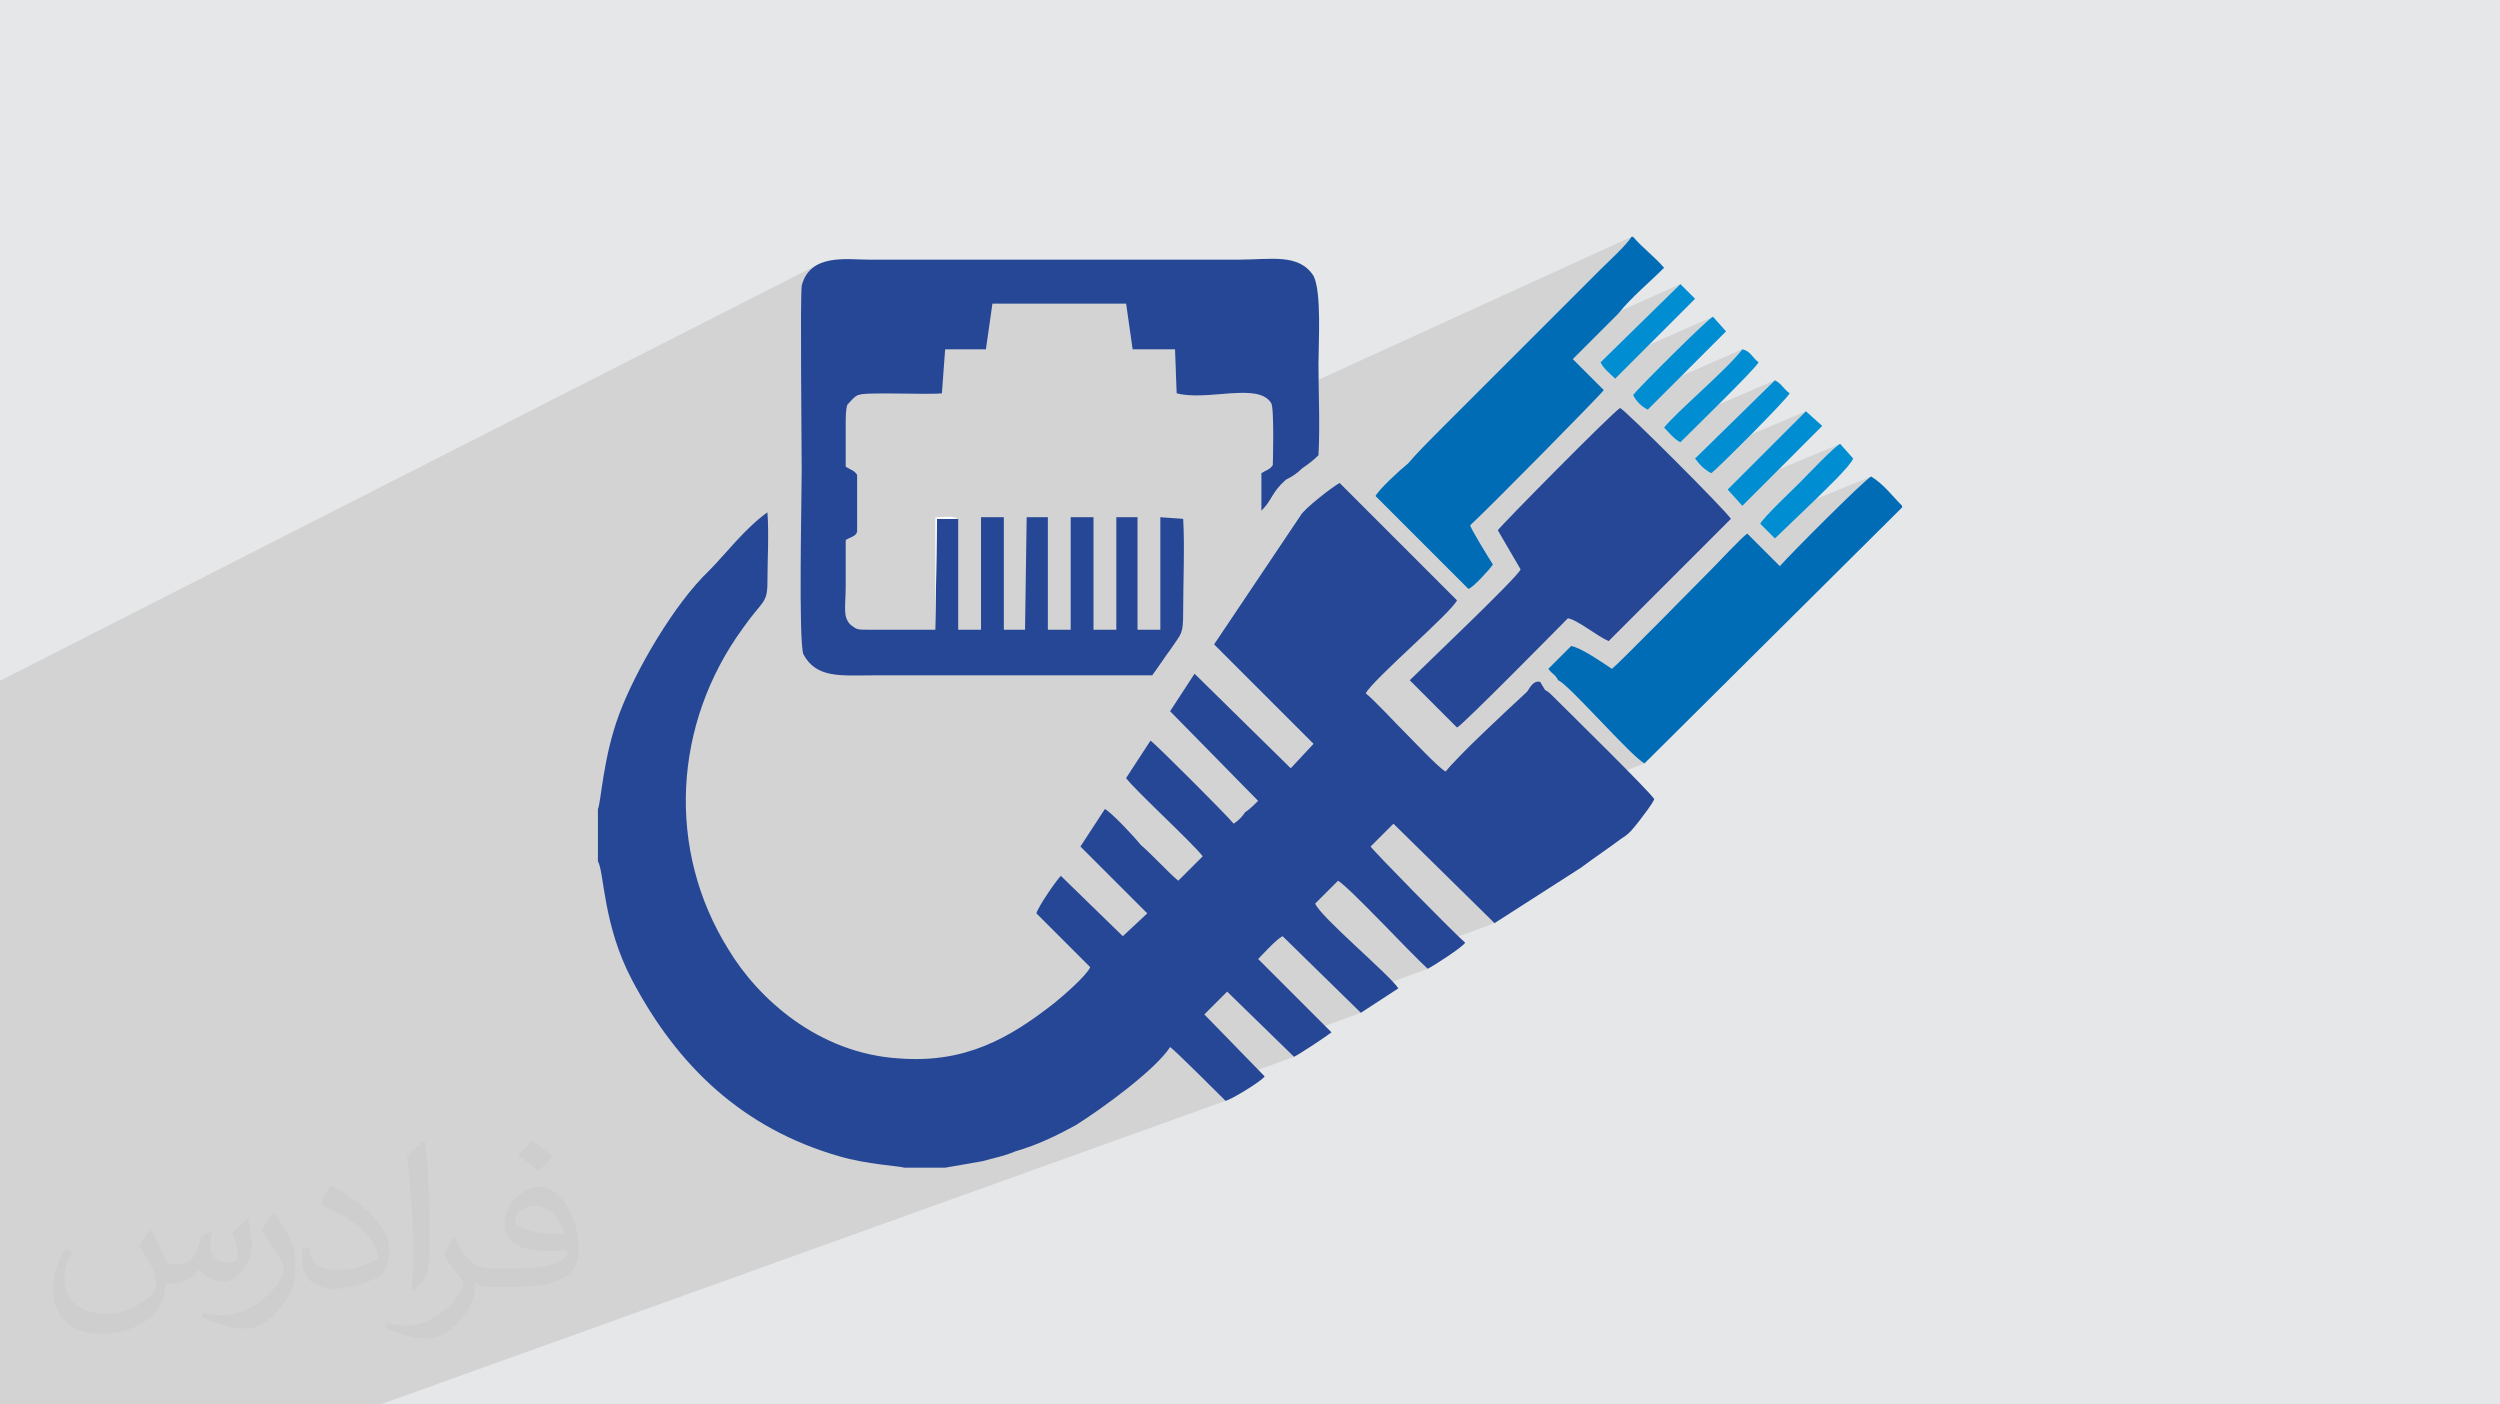 <?xml version="1.0" encoding="UTF-8"?>
<!DOCTYPE svg PUBLIC "-//W3C//DTD SVG 1.1//EN" "http://www.w3.org/Graphics/SVG/1.1/DTD/svg11.dtd">
<!-- Creator: CorelDRAW 2020 (64-Bit) -->
<svg xmlns="http://www.w3.org/2000/svg" xml:space="preserve" width="94.192mm" height="52.917mm" version="1.1" style="shape-rendering:geometricPrecision; text-rendering:geometricPrecision; image-rendering:optimizeQuality; fill-rule:evenodd; clip-rule:evenodd"
viewBox="0 0 9404.92 5283.66"
 xmlns:xlink="http://www.w3.org/1999/xlink"
 xmlns:xodm="http://www.corel.com/coreldraw/odm/2003">
 <defs>
  <style type="text/css">
   <![CDATA[
    .fil6 {fill:#FEFEFE}
    .fil5 {fill:#008DD2}
    .fil4 {fill:#006CB5}
    .fil3 {fill:#264796}
    .fil0 {fill:#E6E7E8}
    .fil2 {fill:#373435;fill-opacity:0.031}
    .fil1 {fill:#2B2A29;fill-opacity:0.102}
   ]]>
  </style>
 </defs>
 <g id="Layer_x0020_1">
  <polygon class="fil0" points="-0,0 9404.92,0 9404.92,5283.66 -0,5283.66 "/>
  <polygon class="fil1" points="6137.55,890.9 4778.56,1511.35 4777.19,1509.43 4771.39,1503.24 4764.85,1497.87 4757.6,1493.25 4749.68,1489.34 4741.13,1486.08 4732,1483.45 4722.3,1481.39 4712.1,1479.84 4701.42,1478.77 4690.31,1478.12 4678.81,1477.86 4666.95,1477.93 4654.77,1478.28 4642.32,1478.87 4629.64,1479.66 4616.75,1480.58 4603.71,1481.61 4590.55,1482.68 4577.3,1483.75 4564.02,1484.78 4550.74,1485.72 4537.49,1486.52 4524.32,1487.13 4511.27,1487.51 4498.38,1487.61 4485.68,1487.38 4473.21,1486.78 4461.02,1485.75 4449.13,1484.25 4437.61,1482.25 4426.48,1479.67 4420.35,1314.08 4260.9,1314.08 4236.36,1142.34 3733.47,1142.34 3014.13,1494.76 3014.12,1492.61 3013.95,1463.67 3013.78,1434.51 3013.63,1405.3 3013.49,1376.22 3013.38,1347.43 3013.29,1319.12 3013.23,1291.46 3013.2,1264.65 3013.21,1238.83 3013.25,1214.2 3013.34,1190.94 3013.47,1169.2 3013.65,1149.18 3013.88,1131.05 3014.17,1114.98 3014.51,1101.15 3014.92,1089.74 3015.38,1080.92 3015.92,1074.88 3022.92,1053.56 3032.26,1035.45 3043.68,1020.28 3056.94,1007.8 3071.77,997.77 -0,2561 -0,2603.74 -0,2971.45 -0,3044.12 -0,3054.91 -0,3055.9 -0,3107.79 -0,3177.47 -0,3181.25 -0,3211.93 -0,3298.2 -0,3330.79 -0,3393.45 -0,3401.43 -0,3510.03 -0,3510.14 -0,3533.29 -0,3571.98 -0,3579.69 -0,3611.24 -0,3639.77 -0,3698.57 -0,3706.65 -0,3745.5 -0,3770.29 -0,3822.53 -0,3835.42 -0,3891.66 -0,3897.42 -0,3901.05 -0,3935.93 -0,3935.94 -0,3994.9 -0,4001.26 -0,4015.93 -0,4016.71 -0,4034.91 -0,4037.6 -0,4063.42 -0,4069.64 -0,4084.72 -0,4125.14 -0,4127.03 -0,4189.8 -0,4212.67 -0,4249.53 -0,4367.06 -0,4381.56 -0,4391.11 -0,4432.56 -0,4517.47 -0,4583.79 -0,4666.21 -0,4669.79 -0,4680.8 -0,4726.82 -0,4740 -0,4801.13 -0,4827.13 -0,4842.49 -0,4847.83 -0,4895.24 -0,4907.89 -0,4927.03 -0,4948.27 -0,4983.49 -0,5011.29 -0,5057.42 -0,5121.46 -0,5141.04 -0,5163.24 -0,5221.12 -0,5249.24 -0,5283.66 19.52,5283.66 156.5,5283.66 185.7,5283.66 472.48,5283.66 645.96,5283.66 733.87,5283.66 766.42,5283.66 910.95,5283.66 971.65,5283.66 1079.97,5283.66 1110.09,5283.66 1176.51,5283.66 1195.62,5283.66 1197.14,5283.66 1200.69,5283.66 1254.87,5283.66 1430.55,5283.66 1430.92,5283.66 4616.04,4139.48 4610.48,4141.33 4605.31,4136.16 4596.99,4127.85 4585.98,4116.87 4572.72,4103.66 4557.66,4088.7 4557.2,4088.25 4868.06,3975.72 4812.94,3921.95 5119.49,3810.13 5065.15,3756.93 5370.95,3644.54 5364.71,3638.81 5357.53,3632 5349.47,3624.19 5340.6,3615.48 5331,3605.92 5320.72,3595.6 5312.75,3587.53 5622.38,3472.83 5341.71,3196.69 6186.61,2871.81 6181.47,2868.79 6175.28,2864.39 6168.12,2858.71 6160.07,2851.83 6151.19,2843.86 6141.55,2834.89 6131.23,2825.01 6120.3,2814.32 6108.83,2802.91 6096.9,2790.86 6084.57,2778.3 6071.91,2765.3 6059.01,2751.96 6045.92,2738.37 6032.73,2724.63 6019.5,2710.83 6006.3,2697.06 5993.22,2683.43 5980.31,2670.02 5967.66,2656.93 5955.32,2644.25 5943.38,2632.08 5931.92,2620.5 5920.99,2609.63 5910.67,2599.55 5901.03,2590.36 5894.07,2583.91 6063.96,2516.11 6067.06,2513.54 6071.73,2509.35 6077.85,2503.63 6085.33,2496.5 6094.06,2488.05 6103.95,2478.39 6114.9,2467.61 6126.81,2455.83 6139.6,2443.14 6153.13,2429.65 6167.33,2415.45 6182.11,2400.65 6197.35,2385.35 6212.95,2369.66 6228.83,2353.67 6244.88,2337.49 6260.99,2321.22 6277.09,2304.96 6287.3,2294.63 6695.64,2129.74 6700.34,2124.48 6706.31,2117.99 6713.47,2110.36 6721.71,2101.66 6730.99,2091.99 6741.17,2081.44 6752.2,2070.11 6763.97,2058.06 6776.39,2045.41 6789.38,2032.23 6802.85,2018.63 6816.7,2004.69 6830.87,1990.49 6845.24,1976.13 6859.73,1961.7 6874.26,1947.29 6888.74,1932.98 6903.07,1918.87 6917.17,1905.06 6930.96,1891.62 6944.33,1878.64 6957.21,1866.22 6969.49,1854.45 6981.11,1843.41 6991.95,1833.2 7001.96,1823.91 7011.02,1815.63 7019.04,1808.44 7025.95,1802.43 7031.65,1797.71 7036.06,1794.34 7039.08,1792.44 6628.12,1961.24 6630.63,1957.92 6637.55,1949.66 6645.9,1940.29 6655.44,1930.03 6665.92,1919.07 6677.1,1907.64 6688.73,1895.92 6700.6,1884.14 6712.42,1872.48 6723.98,1861.16 6735.02,1850.4 6745.31,1840.39 6754.6,1831.35 6762.66,1823.47 6769.23,1816.96 6775.74,1810.39 6783.62,1802.33 6792.67,1793.05 6802.67,1782.75 6813.43,1771.71 6824.75,1760.15 6836.41,1748.32 6848.19,1736.47 6859.91,1724.83 6871.35,1713.65 6882.3,1703.17 6892.57,1693.64 6901.92,1685.29 6910.18,1678.36 6917.13,1673.11 6922.55,1669.77 6502.42,1844.85 6499.39,1841.49 6793.76,1547.12 6379.38,1722.37 6677.24,1430.59 6260.86,1609.12 6260.2,1608.44 6270.92,1595.9 6284.43,1581.46 6300.33,1565.34 6318.27,1547.79 6337.86,1529.06 6358.74,1509.37 6380.51,1489 6402.8,1468.16 6425.23,1447.11 6447.43,1426.08 6469.02,1405.32 6489.62,1385.08 6508.85,1365.59 6526.34,1347.09 6541.72,1329.85 6554.59,1314.07 6146.75,1491.39 6143.68,1485.79 6149.88,1478.51 6161.12,1466.35 6176.67,1450.03 6195.81,1430.3 6217.83,1407.88 6242,1383.49 6267.61,1357.85 6293.94,1331.7 6320.26,1305.77 6345.87,1280.78 6370.05,1257.47 6392.06,1236.55 6411.2,1218.75 6426.75,1204.82 6437.99,1195.46 6444.19,1191.42 6028.16,1374.83 6026.17,1372.05 6021.02,1363.14 6321.54,1068.75 5678.1,1356.49 5898.37,1136.22 5906.35,1128.24 5914.21,1120.38 5921.95,1112.64 5929.6,1104.98 5937.19,1097.39 5944.72,1089.86 5952.22,1082.36 5959.7,1074.88 5967.18,1067.41 5974.67,1059.92 5982.2,1052.39 5989.79,1044.8 5997.44,1037.14 6005.19,1029.39 6013.05,1021.53 6021.02,1013.56 6027.19,1007.46 6034.08,1000.73 6041.58,993.48 6049.58,985.77 6057.93,977.7 6066.52,969.35 6075.21,960.84 6083.89,952.23 6092.42,943.62 6100.68,935.1 6108.55,926.76 6115.89,918.69 6122.59,910.98 6128.52,903.72 6133.54,896.99 "/>
  <path class="fil2" d="M568.51 4627.69c17.95,27.21 29.6,53.36 40.96,82.43 8.45,16.91 12.93,48.09 52.57,48.09 11.61,0 28.28,-3.42 43.06,-11.61 16.63,-8.73 29.32,-21.94 35.94,-42l15.85 -53.36 38.57 -19.02 2.64 2.64c-5.27,20.09 -6.59,39.36 -6.59,54.43 0,44.63 38.57,61.56 69.22,61.56 17.95,0 34.09,-8.73 34.09,-25.11 0,-21.13 -8.98,-57.06 -20.62,-89.29 17.95,-17.95 35.94,-35.94 56.53,-50.47l3.17 1.6c8.98,38.04 14,75.56 14,100.66 0,24.57 -10.83,51.79 -19.81,69.49 -18.49,34.87 -51.25,62.62 -90.87,62.62 -30.1,0 -63.65,-15.07 -86.66,-43.06l-1.32 0c-21.66,26.96 -55.22,51.25 -108.86,51.25l-16.63 0c-2.64,35.41 -10.29,60.49 -21.94,82.95 -31.95,62.34 -126.81,106.47 -216.1,106.47 -124.17,0 -186.51,-71.59 -186.51,-166.96 0,-58.91 19.27,-113.6 48.88,-152.42l24.29 10.04c-18.49,35.41 -30.91,68.68 -30.91,101.45 0,89.29 72.66,131.83 156.4,131.83 77.68,0 173.83,-49.41 191.28,-106.72 -6.59,-62.62 -30.1,-91.93 -66.04,-148.99 10.83,-19.02 24.83,-38.04 42.28,-58.38l3.17 0 0 0 0 0 -0.02 -0.09zm1432.13 -336.04c26.15,16.39 51.79,35.66 76.87,57.85 -14,19.81 -31.45,37.79 -53.11,53.64 -25.11,-20.34 -50.19,-37.79 -75.84,-56.27 17.42,-19.55 34.62,-38.29 52.04,-55.22l0 0 0 0 0 0 0 0 0 0 0.03 0zm13.47 244.11c-42.28,0 -76.87,27.75 -76.87,48.34 0,44.13 84.53,57.85 185.72,57.31 -12.68,-51.79 -57.06,-105.68 -108.86,-105.68l0.01 0.03zm-94.86 236.19c54.96,0 103.04,-1.6 139.74,-10.83 40.96,-10.29 75.56,-30.91 75.56,-45.17 0,-3.7 0,-8.19 -1.32,-11.89 -22.98,2.11 -49.41,2.11 -72.38,2.11 -74.49,0 -131.55,-16.91 -154.02,-58.66 -5.55,-11.61 -9.51,-24.57 -9.51,-39.36 0,-40.43 17.42,-79.79 48.09,-107 25.61,-22.45 53.89,-36.44 82.67,-36.44 52.04,0 93.51,41.75 122.57,107.54 15.85,35.94 26.68,77.4 26.68,129.72 0,34.87 -9.51,64.19 -31.17,85.85 -40.43,39.11 -114.92,53.89 -229.04,53.89l-51.79 0 0 0 -13.47 0c-28.28,0 -48.62,-5.02 -64.72,-17.42l-2.64 0c0.79,6.59 1.32,12.93 1.32,19.02 0,25.61 -8.45,58.38 -25.61,84.53 -50.72,75.3 -105.68,108.04 -153.24,108.04 -48.09,0 -107,-18.49 -160.11,-42.54l9.51 -18.49c17.17,7.13 40.96,11.89 73.7,11.89 85.85,0 198.66,-82.43 212.66,-163 -3.17,-6.59 -8.98,-15.32 -17.17,-24.57 -25.11,-29.85 -40.96,-54.68 -55.75,-80.83 12.68,-25.11 24.29,-45.17 35.13,-63.4l4.49 -0.53c36.72,74.77 69.99,117.55 144.23,117.55l11.61 0 0 0 53.89 0 0 0 0 0 0 0 0 0 0 0 0.09 0.01zm-371.98 79c6.34,-34.34 6.87,-72.91 6.87,-108.86l0 -53.36c0,-99.6 -12.68,-244.36 -22.98,-338.68 17.95,-19.27 43.06,-42 62.87,-57.31l5.81 1.6c13.47,118.62 16.63,256 16.63,383.06 0,33.3 -1.32,65.79 -4.49,89.55 -1.85,30.1 -19.27,52.83 -56.53,87.7l-8.19 -3.7zm-382.8 -157.19c1.85,46.77 24.83,83.49 105.15,83.49 49.93,0 92.19,-12.93 138.96,-35.13 8.45,-3.7 12.93,-8.73 12.93,-12.93 0,-29.32 -22.45,-68.15 -60.23,-103.55 -36.72,-33.3 -85.34,-62.62 -130.76,-82.18 -15.6,-6.59 -20.62,-13.47 -20.62,-20.09 0,-13.47 17.95,-41.75 32.77,-62.09l5.02 -0.53c52.04,27.21 110.17,67.64 153.24,112.53 39.11,41.47 63.4,83.49 63.4,129.19 0,33.81 -10.29,65.51 -26.96,95.11 -57.06,28.79 -117.83,50.72 -178.06,50.72 -73.17,0 -123.1,-34.34 -123.1,-114.92 0,-8.73 0,-22.19 3.17,-39.64l25.11 0 0 0 0 0 0 0 0 0 0 0 -0.02 0zm-132.37 -132.9l45.45 73.45c16.63,27.21 32.23,56.81 32.23,103.55l0 59.7c0,48.34 -30.91,100.13 -80.83,151.38 -39.11,34.62 -73.7,49.41 -105.68,49.41 -47.55,0 -101.98,-14.79 -164.85,-41.75l7.13 -18.49c19.81,5.27 42.79,9.77 71.06,9.77 90.36,-0.53 182.8,-66.57 225.08,-147.15 5.02,-9.26 6.87,-17.95 6.87,-24.04 0,-9.26 -5.02,-19.55 -8.98,-28.79 -22.98,-43.31 -48.62,-82.95 -76.87,-119.68 14.79,-23.25 29.6,-45.7 45.7,-67.9l3.7 0.53 0 0 0 0 0 0 0 0 0 0 -0.02 0.01z"/>
  <g id="_2686350286976">
   <path class="fil3" d="M5634.66 1994.81l85.85 147.2c-12.26,30.67 -361.82,361.84 -417.02,417.03l177.84 177.86c18.41,-6.13 392.51,-386.38 417.04,-410.91 36.79,6.12 110.38,67.46 153.33,85.86l459.94 -459.96c-18.38,-30.66 -398.63,-410.89 -417.02,-417.04 -30.66,18.41 -447.7,441.56 -459.96,459.96zm-2029.98 -42.93l-79.72 0 -6.13 417.05 -251.46 0c-42.93,0 -42.93,0 -67.46,-18.41 -30.66,-30.66 -18.4,-67.46 -18.4,-147.2 0,-55.19 0,-116.51 0,-171.72 18.4,-12.25 36.79,-12.25 42.93,-30.66l0 -214.64c-12.27,-18.41 -24.53,-18.41 -42.93,-30.67 0,-55.2 0,-104.25 0,-159.45 0,-24.54 0,-55.19 6.14,-73.6 6.13,-6.12 30.65,-36.79 42.93,-36.79 24.54,-12.27 257.59,0 312.77,-6.12l12.28 -165.59 153.31 0 24.53 -171.74 502.89 0 24.54 171.74 159.45 0 6.13 165.59c116.53,30.64 306.66,-42.94 355.71,36.79 12.26,18.38 6.13,233.05 6.13,233.05 -12.26,18.38 -24.53,18.38 -42.93,30.66l0 141.05c42.93,-42.93 36.79,-67.46 92,-116.53 24.51,-12.26 42.93,-24.51 61.31,-42.93 18.41,-12.25 42.94,-30.66 61.34,-49.05 6.12,-110.41 0,-233.05 0,-343.46 0,-79.71 12.27,-269.84 -18.39,-331.17 -55.21,-85.87 -159.46,-61.33 -282.12,-61.33l-1392.15 0c-79.72,0 -220.79,-24.54 -251.45,98.12 -6.13,49.08 0,601.03 0,693.01 0,104.25 -12.26,637.83 6.13,693.01 49.07,92 141.07,79.74 263.71,79.74 349.58,0 699.16,0 1048.72,0 18.4,-24.53 55.2,-79.74 73.59,-104.25 36.81,-55.21 42.94,-49.08 42.94,-134.93 0,-104.27 6.13,-251.45 0,-349.58l-85.87 -6.13 0 423.18 -85.85 0 0 -423.18 -79.74 0 0 423.18 -85.87 0 0 -423.18 -85.84 0 0 423.18 -85.87 0 0 -423.18 -79.72 0 -6.13 423.18 -79.74 0 0 -423.18 -85.85 0 0 423.18 -85.86 0 0 -417.05zm-1355.36 1091.65l0 196.25c24.53,42.93 18.4,239.18 128.79,447.7 171.72,325.05 417.03,558.08 778.88,662.35 104.26,30.66 226.92,36.79 245.31,42.93l153.33 0 141.05 -24.51c42.93,-12.28 79.72,-18.41 122.66,-36.81 85.85,-24.54 159.44,-61.34 226.9,-98.13 98.15,-61.33 300.53,-208.5 355.71,-294.37 18.4,12.25 190.12,183.99 208.53,202.4 24.51,-6.15 134.92,-73.62 147.18,-92l-226.92 -233.07 85.86 -85.85 251.46 245.31c24.51,-12.26 116.51,-73.59 141.05,-92l-275.97 -275.97c18.39,-18.38 67.47,-73.59 91.98,-85.84l294.37 288.22 141.06 -91.98c-30.66,-49.07 -294.38,-269.84 -312.77,-318.91l85.85 -85.87c42.93,24.53 275.98,275.99 337.32,331.17 24.53,-12.25 128.8,-79.72 141.05,-98.12 -49.06,-42.93 -349.58,-349.56 -355.71,-361.84l85.87 -85.84 380.22 374.09 325.05 -208.51c49.08,-36.79 104.27,-73.61 153.33,-110.4 30.66,-18.38 42.93,-36.79 67.46,-67.46 18.41,-24.51 42.93,-55.19 55.21,-79.72 -12.28,-24.53 -325.05,-331.17 -380.24,-386.38 -12.26,-12.26 -18.39,-18.39 -30.67,-24.51l-18.4 -30.69c-24.51,-6.12 -36.77,18.41 -49.06,36.81 -85.87,79.72 -251.43,233.05 -306.64,300.52 -24.53,-12.26 -122.66,-116.53 -153.33,-147.21 -36.79,-36.79 -110.38,-116.5 -147.18,-147.18 30.66,-55.2 318.9,-300.51 343.43,-349.58l-441.56 -441.55c-24.53,12.26 -134.92,98.12 -147.2,122.64l-325.04 484.5 374.11 374.11 -85.87 92 -361.83 -355.71 -92 141.06 331.19 337.3c-12.27,12.27 -30.66,30.66 -49.07,42.93 -12.28,18.4 -24.54,30.66 -42.93,42.94 -24.54,-30.67 -288.25,-294.38 -312.79,-312.79l-92 141.07c30.66,42.93 251.46,245.31 288.25,294.37l-92 91.98c-36.79,-30.66 -98.12,-98.12 -141.05,-134.92 -24.54,-30.67 -110.38,-122.66 -134.93,-134.93l-91.99 141.05 251.45 251.46 -91.99 85.87 -233.05 -226.93c-18.41,18.39 -85.87,116.51 -92,141.06l202.38 202.38c-12.26,30.66 -104.26,110.38 -134.93,134.92 -171.71,134.93 -337.3,226.92 -582.61,208.53 -306.66,-18.41 -533.57,-226.92 -643.96,-410.92 -233.05,-374.09 -208.51,-846.34 55.19,-1208.17 73.61,-104.26 91.99,-92 91.99,-171.72 0,-79.72 6.15,-183.97 0,-263.71 -85.85,61.33 -159.46,159.46 -220.77,220.79 -128.8,122.64 -275.99,374.1 -337.32,539.68 -61.32,165.59 -67.47,331.18 -79.72,355.71z"/>
   <path class="fil4" d="M5861.58 2559.04c36.79,12.27 275.97,288.24 325.04,312.78l968.99 -962.85 0 -6.14c-36.8,-36.79 -67.47,-79.72 -116.52,-110.38 -24.53,12.26 -300.52,288.24 -343.44,337.3l-122.66 -122.65c-24.53,18.4 -104.25,104.26 -128.79,128.8 -49.07,49.06 -355.71,361.83 -380.23,380.23 -36.8,-24.53 -116.52,-79.73 -153.33,-85.86l-85.86 85.86c18.4,24.53 24.53,18.39 36.8,42.93z"/>
   <path class="fil4" d="M6143.68 890.9l-6.13 0c-18.39,30.66 -85.86,91.99 -116.52,122.65 -42.93,42.93 -79.73,79.73 -122.65,122.66l-484.5 484.5c-42.93,42.93 -79.73,79.72 -116.52,122.65 -30.66,24.53 -110.39,98.12 -122.65,122.65l349.57 349.57c18.39,-6.13 79.73,-73.59 91.99,-91.99 -12.26,-18.4 -79.73,-128.79 -85.86,-147.19 67.46,-61.33 496.76,-496.76 502.9,-509.03l-116.53 -116.52c30.67,-30.66 55.2,-55.2 85.86,-85.86l85.86 -85.86c49.07,-61.33 116.53,-116.52 171.72,-171.72 -36.79,-42.93 -79.72,-73.59 -116.52,-116.52z"/>
   <path class="fil5" d="M6622.04 1970.29l55.2 55.2 153.32 -147.19c30.66,-30.67 128.8,-122.66 141.06,-153.33l-49.07 -55.2c-24.52,12.27 -122.65,116.52 -153.32,147.19 -30.66,30.66 -134.93,128.8 -147.19,153.33z"/>
   <path class="fil5" d="M6376.73 1724.97c18.4,24.53 36.8,42.93 61.34,55.2 24.52,-18.4 288.24,-282.11 294.37,-300.51 -24.53,-18.4 -30.66,-36.8 -55.2,-49.07l-300.52 294.37z"/>
   <polygon class="fil5" points="6499.39,1841.49 6554.59,1902.82 6855.09,1602.31 6793.76,1547.12 "/>
   <path class="fil5" d="M6260.2 1608.44c18.4,18.4 36.8,42.93 61.34,55.2 55.19,-55.2 275.97,-269.84 294.37,-300.51 -24.53,-18.4 -30.66,-42.93 -61.33,-49.07 -61.33,79.73 -245.32,233.05 -294.38,294.37z"/>
   <path class="fil5" d="M6021.02 1363.14c12.27,24.52 36.79,42.93 55.2,61.33l300.51 -300.52c-18.39,-18.39 -36.79,-36.79 -55.19,-55.2l-300.52 294.38z"/>
   <path class="fil5" d="M6143.68 1485.79c12.27,24.53 30.66,42.93 55.2,55.2l294.38 -294.37 -49.07 -55.2c-18.4,6.13 -282.11,269.84 -300.52,294.37z"/>
   <path class="fil6" d="M3518.82 2368.92l6.13 -417.04 79.73 0c-18.4,-12.26 -61.33,-6.13 -85.86,-6.13l0 423.17z"/>
  </g>
 </g>
</svg>
